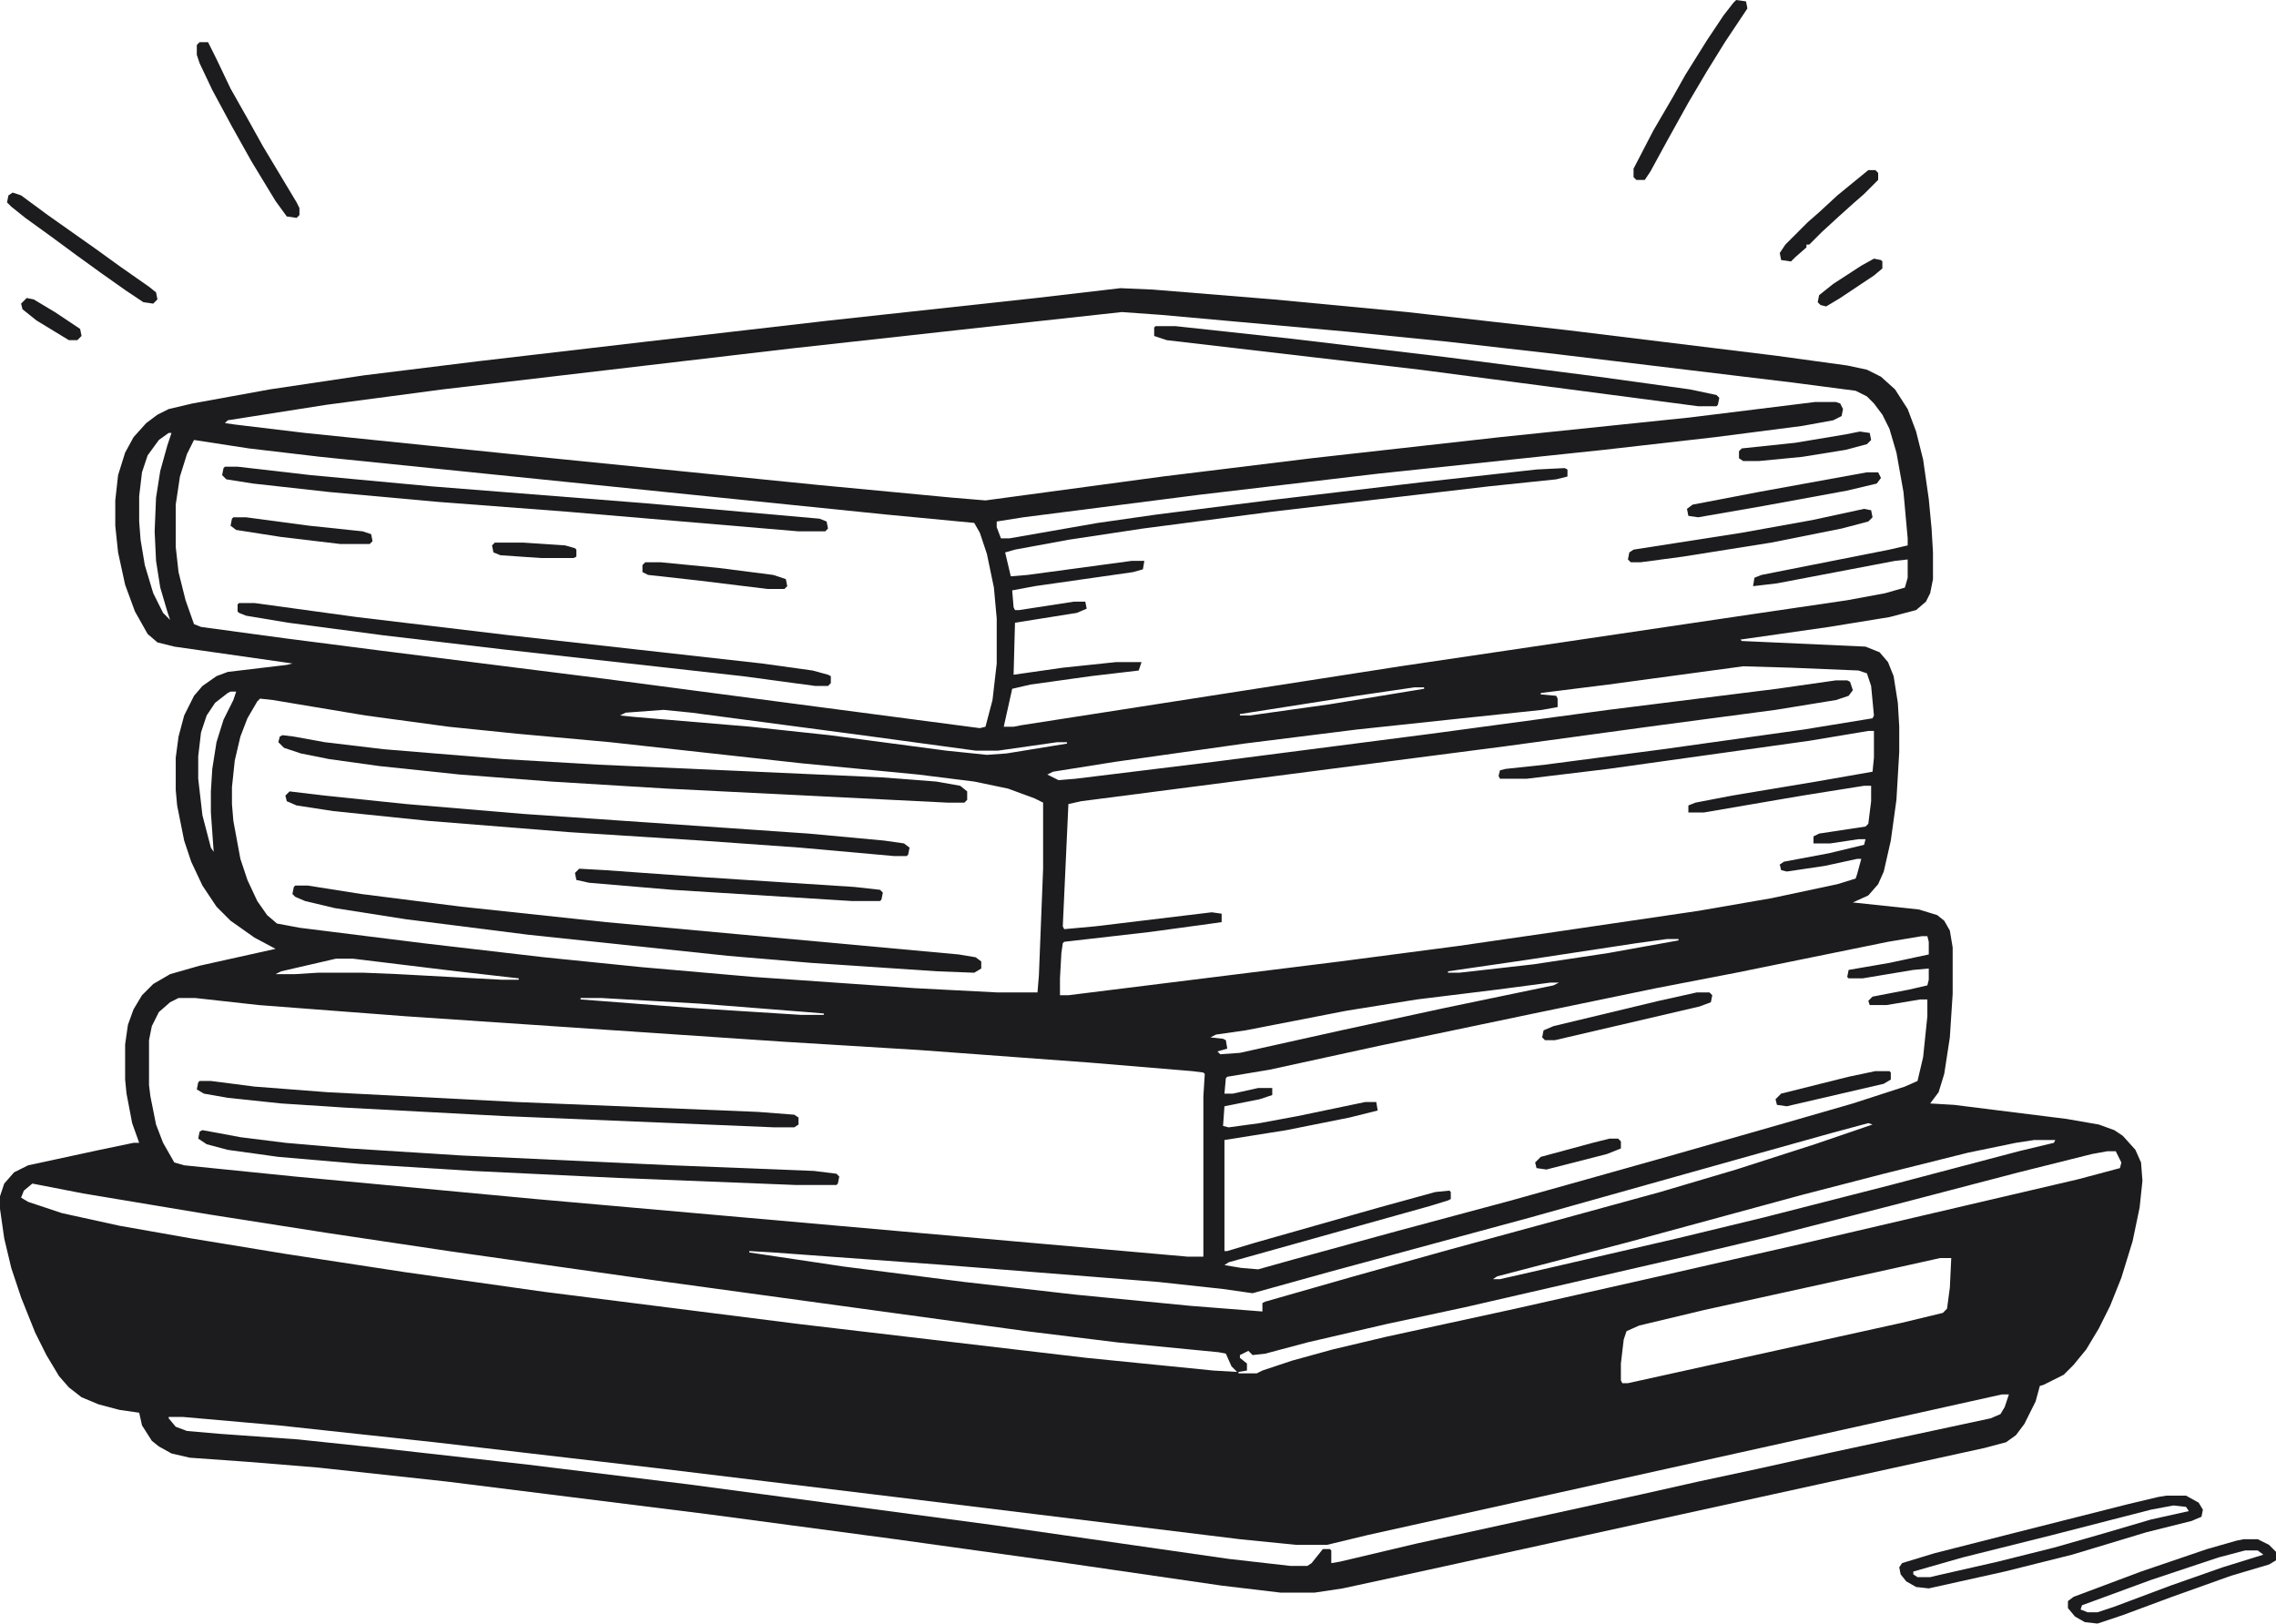 <?xml version="1.0" encoding="UTF-8"?>
<svg id="Capa_2" data-name="Capa 2" xmlns="http://www.w3.org/2000/svg" viewBox="0 0 1619 1155">
  <defs>
    <style>
      .cls-1 {
        fill: #1c1c1e;
      }
    </style>
  </defs>
  <g id="Capa_1-2" data-name="Capa 1">
    <g>
      <path class="cls-1" d="M1427,1026l7-5,6-8,8-16,3-11,3-1,14-7,7-7,9-11,9-15,8-16,8-20,8-26,5-24,2-19-1-13-4-9-9-10-6-4-11-4-23-4-80-10-17-1,6-8,4-13,4-26,2-31v-33l-2-12-4-7-5-4-13-4-47-5,11-5,7-8,4-9,5-22,4-29,2-34v-18l-1-17-3-19-4-10-6-7-10-4-88-4-1-1,63-9,43-7,19-5,7-6,3-6,2-10v-19l-1-17-2-21-4-28-5-20-6-16-9-14-10-9-10-5-14-3-51-7-147-18-115-13-95-9-86-7-23-1-60,7-147,16-130,15-120,14-81,10-67,10-55,10-17,4-8,4-8,6-9,10-6,11-5,16-2,18v18l2,19,5,23,7,19,9,16,7,6,12,3,84,12-4,1-42,5-8,3-10,7-6,7-7,14-4,15-2,15v23l1,11,5,25,5,15,8,17,10,15,10,10,17,12,15,8-54,12-21,6-12,7-8,8-6,10-4,11-2,14v25l1,10,4,21,5,14h-4l-24,5-51,11-10,5-7,8-3,9v9l3,21,5,21,7,21,10,25,8,16,9,15,7,8,9,7,12,5,15,4,14,2,2,9,7,11,5,4,9,5,13,3,42,3,49,4,92,10,184,23,135,18,115,16,117,17,42,5h24l20-3,60-13,397-87,15-4ZM111,399l3,19,5,17,2,6-5-5-7-14-6-20-3-18-1-13v-18l2-17,4-12,8-11,7-5h2l-3,9-5,18-3,19-1,24,1,21ZM1488,821l11-2h6l4,8-1,4-30,8-197,46-101,23-102,23-92,20-38,9-29,8-21,7-4,2h-13v-1l6-1v-5l-5-4v-2l6-3,3,3,9-1,30-8,56-13,56-12,161-37,55-13,90-23,88-23,52-13ZM1388,895l-1,21-2,15-3,3-29,7-195,43h-4l-1-2v-12l2-17,2-6,9-4,46-11,132-29,36-8h8ZM1065,704l38-5h6l-4,2-77,16-74,16-72,16-14,1-2-2,7-2-1-6-2-1-9-1,4-2,21-3,72-14,50-8,57-7ZM1030,692v-1l55-8,79-12,22-3h8v1l-50,9-53,8-53,6h-8ZM870,917l21,3,54-15,144-39,146-41,68-19,26-7,3,1-41,14-56,18-54,16-62,17-88,24-68,19-63,18-2,1v6l-51-4-82-8-79-9-86-11-67-10v-1l17,1,123,9,151,12,46,5ZM1400,820l34-7,13-2h15l-1,2-25,6-91,24-90,23-62,15-104,24-22,5h-5l3-2,92-24,125-34,58-15,60-15ZM1343,670l24-4h4l1,4v9l-28,6-29,5-1,5,1,1h10l36-6,11-1v8l-1,4-13,3-26,5-3,3,1,3h12l24-4h5v12l-3,29-4,17-9,4-37,12-52,15-77,22-64,18-50,14-82,22-73,20-25,7-12-1-12-2,3-2,143-40,13-4,2-1v-5l-1-1-10,1-40,11-88,25-20,6h-2v-79l44-7,45-9,20-5-1-6h-8l-48,10-27,5-22,3-4-1,1-14,25-5,9-3v-5h-10l-18,4h-6l1-11,1-1,30-5,78-17,110-23,87-18,57-11,108-22ZM1240,474l34,1,48,2,6,2,3,9,2,21-1,2-49,8-100,14-84,11-28,3-4,1-1,4,1,2h19l58-7,143-20,42-7h4v19l-1,10-40,7-60,10-26,5-5,2v5h11l70-12,44-7h5v11l-2,16-2,2-33,5-4,2v5h12l20-3h5l-1,4-25,6-32,6-3,2,1,4,4,1,27-4,23-5h3l-3,11-1,3-13,4-47,10-52,9-102,15-69,10-84,11-193,24h-6v-12l1-18,1-7,1-1,61-7,44-6,7-1v-6l-7-1-83,10-22,2-1-2,4-87,9-2,301-39,110-15,83-11,43-7,9-3,3-4-2-6-2-1h-8l-42,6-120,15-126,17-155,20-98,12-12,1-8-4,4-2,44-7,92-13,80-10,75-8,57-6,11-2v-6l-1-2-11-1v-1l48-6,96-13ZM716,536l-14,1-29-3-83-11-56-6-83-7-10-1,4-2,27-2,20,2,121,16,81,11h16l42-6h7v1l-43,7ZM882,509v-1l83-13,41-6h7v1l-67,11-57,8h-7ZM162,299l70-11,83-11,247-29,172-19,64-7,28,2,133,12,70,7,79,9,166,20,46,6,8,4,5,5,6,8,5,10,5,17,5,28,3,33v5l-13,3-91,18-5,2-1,6,17-2,84-16,9-1v13l-2,7-14,4-27,5-68,10-250,37-270,42-5,1h-7l6-27,13-3,43-6,34-4,2-6h-18l-38,4-35,5,1-37,44-7,7-3-1-5h-8l-39,6h-3l-1-2-1-12,16-3,70-10,7-2,1-6h-9l-74,10-12,1-4-17,7-2,38-7,53-8,92-12,154-18,48-5,8-2v-5l-2-1-20,1-81,9-110,13-79,10-42,6-63,11h-6l-3-8v-4l19-3,125-16,127-15,161-17,79-9,62-8,22-4,6-3,1-5-2-4-3-1h-15l-89,11-135,14-134,15-106,13-126,17-24-2-95-9-209-21-156-16-50-6-7-1,2-2ZM202,454l-59-8-5-2-6-17-5-20-2-18v-30l3-20,5-16,5-10,39,6,51,6,147,15,255,26,63,6,4,7,5,15,5,24,2,22v32l-3,26-5,19-4,1-266-35-159-20-70-9ZM159,512l-5,16-3,19-1,16v15l2,28-2-3-6-23-3-26v-16l2-17,4-12,6-9,9-7,2-1h4l-2,6-7,14ZM190,651l-7-10-7-15-5-15-5-27-1-12v-12l2-19,4-17,5-13,7-12,2-2,9,1,66,11,59,8,49,5,66,6,136,15,83,8,40,5,24,5,19,7,6,3v47l-3,76-1,12h-29l-58-3-115-8-80-7-69-7-86-10-88-11-16-3-7-6ZM586,721v1h-16l-79-5-78-6v-1h15l70,4,76,6,12,1ZM200,691l39-9h12l74,9,44,5v1h-12l-74-4-24-1h-33l-16,1h-14l4-2ZM106,740l2-10,5-10,8-7,6-3h12l45,5,105,8,267,18,98,6,122,9,72,6,8,1,1,1-1,16v114h-11l-464-41-171-16-79-8-7-2-8-14-5-13-4-20-1-8v-32ZM85,872l-41-9-24-8-5-3,2-5,6-5,36,7,90,15,83,13,87,13,148,21,263,36,65,8,72,7,5,1,4,9,4,4-17-1-90-9-204-24-182-23-99-14-85-13-67-11-51-9ZM1250,1045l-42,9-40,9-160,35-55,13-6,1v-9l-1-1h-5l-8,10-3,2h-12l-44-5-167-24-217-29-114-14-107-12-57-6-56-4-23-2-8-3-5-6v-1h10l68,6,111,12,163,19,165,20,245,30,40,4h22l29-7,361-80,90-20h5l-3,9-3,5-7,3-112,24-54,12Z"/>
      <polygon class="cls-1" points="431 656 328 645 257 636 219 630 210 630 209 631 208 636 210 638 217 641 238 646 289 654 376 665 518 680 577 685 667 691 693 692 698 689 698 684 694 681 682 679 431 656"/>
      <polygon class="cls-1" points="214 536 234 540 270 545 327 551 392 556 474 561 674 571 686 571 688 569 688 563 683 559 666 556 627 553 426 544 358 540 273 533 231 528 209 524 201 523 199 524 198 528 202 532 214 536"/>
      <path class="cls-1" d="M1527,1090l32-8,7-3,1-5-3-5-9-5h-14l-6,1-21,5-83,21-55,14-23,7-2,3,1,5,4,5,7,4,9,1,54-12,48-12,53-16ZM1421,1111l-44,10-4,1h-9l-3-2v-2l35-10,64-16,70-18,16-3,9,1,2,3-27,6-34,10-35,10-40,10Z"/>
      <polygon class="cls-1" points="328 822 249 817 203 813 171 809 155 806 144 804 142 805 141 810 147 814 162 818 198 823 256 828 336 833 440 838 566 843 595 843 596 842 597 837 595 835 579 833 478 829 328 822"/>
      <polygon class="cls-1" points="237 577 305 584 405 592 499 598 569 603 636 609 645 609 646 608 647 603 643 600 629 598 575 593 372 579 289 572 231 566 206 563 203 566 204 570 211 573 237 577"/>
      <polygon class="cls-1" points="234 350 311 357 403 364 568 378 587 378 589 376 588 371 583 369 459 358 307 346 221 338 169 332 160 332 159 333 158 338 161 341 180 344 234 350"/>
      <polygon class="cls-1" points="1010 263 1208 289 1221 289 1222 288 1223 283 1221 281 1202 277 1137 268 1028 254 919 241 836 232 822 232 821 233 821 239 830 242 1010 263"/>
      <polygon class="cls-1" points="358 462 528 481 580 488 589 488 591 486 591 481 589 480 578 477 542 472 363 452 254 439 181 429 170 429 169 430 169 435 170 436 175 438 205 443 273 452 358 462"/>
      <polygon class="cls-1" points="162 781 200 785 246 788 359 794 551 802 565 802 568 800 568 795 565 793 539 791 368 784 233 777 181 773 150 769 142 769 141 770 140 775 145 778 162 781"/>
      <path class="cls-1" d="M1614,1099l-8-4h-10l-5,1-21,6-47,16-48,18-4,3v5l5,6,7,4,9,1,18-6,35-13,42-15,27-8,5-3v-6l-5-5ZM1581,1115l-37,13-40,15-12,4h-7l-5-2,1-3,49-18,48-16,19-5h9l4,3-29,9Z"/>
      <polygon class="cls-1" points="500 624 430 619 412 618 409 621 410 626 419 628 478 633 606 641 626 641 627 640 628 635 626 633 608 631 500 624"/>
      <polygon class="cls-1" points="1326 362 1289 370 1239 379 1162 391 1159 393 1158 398 1160 400 1167 400 1197 396 1260 386 1310 376 1329 371 1332 368 1331 363 1326 362"/>
      <polygon class="cls-1" points="151 64 165 90 179 115 196 143 204 154 211 155 213 153 213 148 211 144 187 104 177 86 164 63 154 42 148 30 142 30 140 32 140 39 142 45 151 64"/>
      <polygon class="cls-1" points="1170 128 1174 122 1186 100 1201 73 1214 51 1227 30 1243 6 1242 1 1235 0 1233 2 1226 11 1214 29 1199 53 1190 69 1176 93 1162 120 1162 126 1164 128 1170 128"/>
      <polygon class="cls-1" points="18 155 36 168 55 182 73 195 90 207 102 215 109 216 112 213 111 208 106 204 86 190 68 177 34 153 15 139 9 137 6 139 5 144 8 147 18 155"/>
      <polygon class="cls-1" points="1251 350 1204 359 1200 362 1201 367 1208 368 1254 360 1314 349 1335 344 1338 340 1336 336 1328 336 1251 350"/>
      <polygon class="cls-1" points="1207 706 1180 712 1105 730 1098 733 1097 738 1099 740 1106 740 1209 716 1217 713 1218 708 1216 706 1207 706"/>
      <polygon class="cls-1" points="511 404 470 400 459 400 457 402 457 407 461 409 497 413 546 419 558 419 560 417 559 412 550 409 511 404"/>
      <polygon class="cls-1" points="1274 186 1277 183 1285 176 1285 174 1287 174 1296 165 1308 154 1318 145 1326 138 1336 128 1336 123 1334 121 1329 121 1318 130 1307 139 1294 151 1286 158 1270 174 1266 180 1267 185 1274 186"/>
      <polygon class="cls-1" points="242 387 263 387 265 385 264 380 258 378 220 374 175 368 166 368 165 369 164 374 168 377 200 382 242 387"/>
      <polygon class="cls-1" points="1239 319 1237 321 1237 326 1240 328 1251 328 1282 325 1313 320 1328 316 1331 313 1330 308 1323 307 1313 309 1277 315 1239 319"/>
      <polygon class="cls-1" points="1271 787 1340 771 1345 768 1345 763 1344 762 1334 762 1315 766 1267 778 1263 782 1264 786 1271 787"/>
      <polygon class="cls-1" points="1145 810 1133 813 1096 823 1092 827 1093 831 1100 832 1143 821 1153 817 1153 812 1151 810 1145 810"/>
      <polygon class="cls-1" points="372 386 352 386 350 388 351 393 356 395 385 397 408 397 410 396 410 391 409 390 402 388 372 386"/>
      <polygon class="cls-1" points="1324 189 1304 202 1294 210 1293 215 1295 217 1299 218 1309 212 1333 196 1339 191 1339 186 1338 185 1333 184 1324 189"/>
      <polygon class="cls-1" points="24 213 19 212 15 216 16 220 26 228 49 242 55 242 58 239 57 234 39 222 24 213"/>
    </g>
  </g>
</svg>